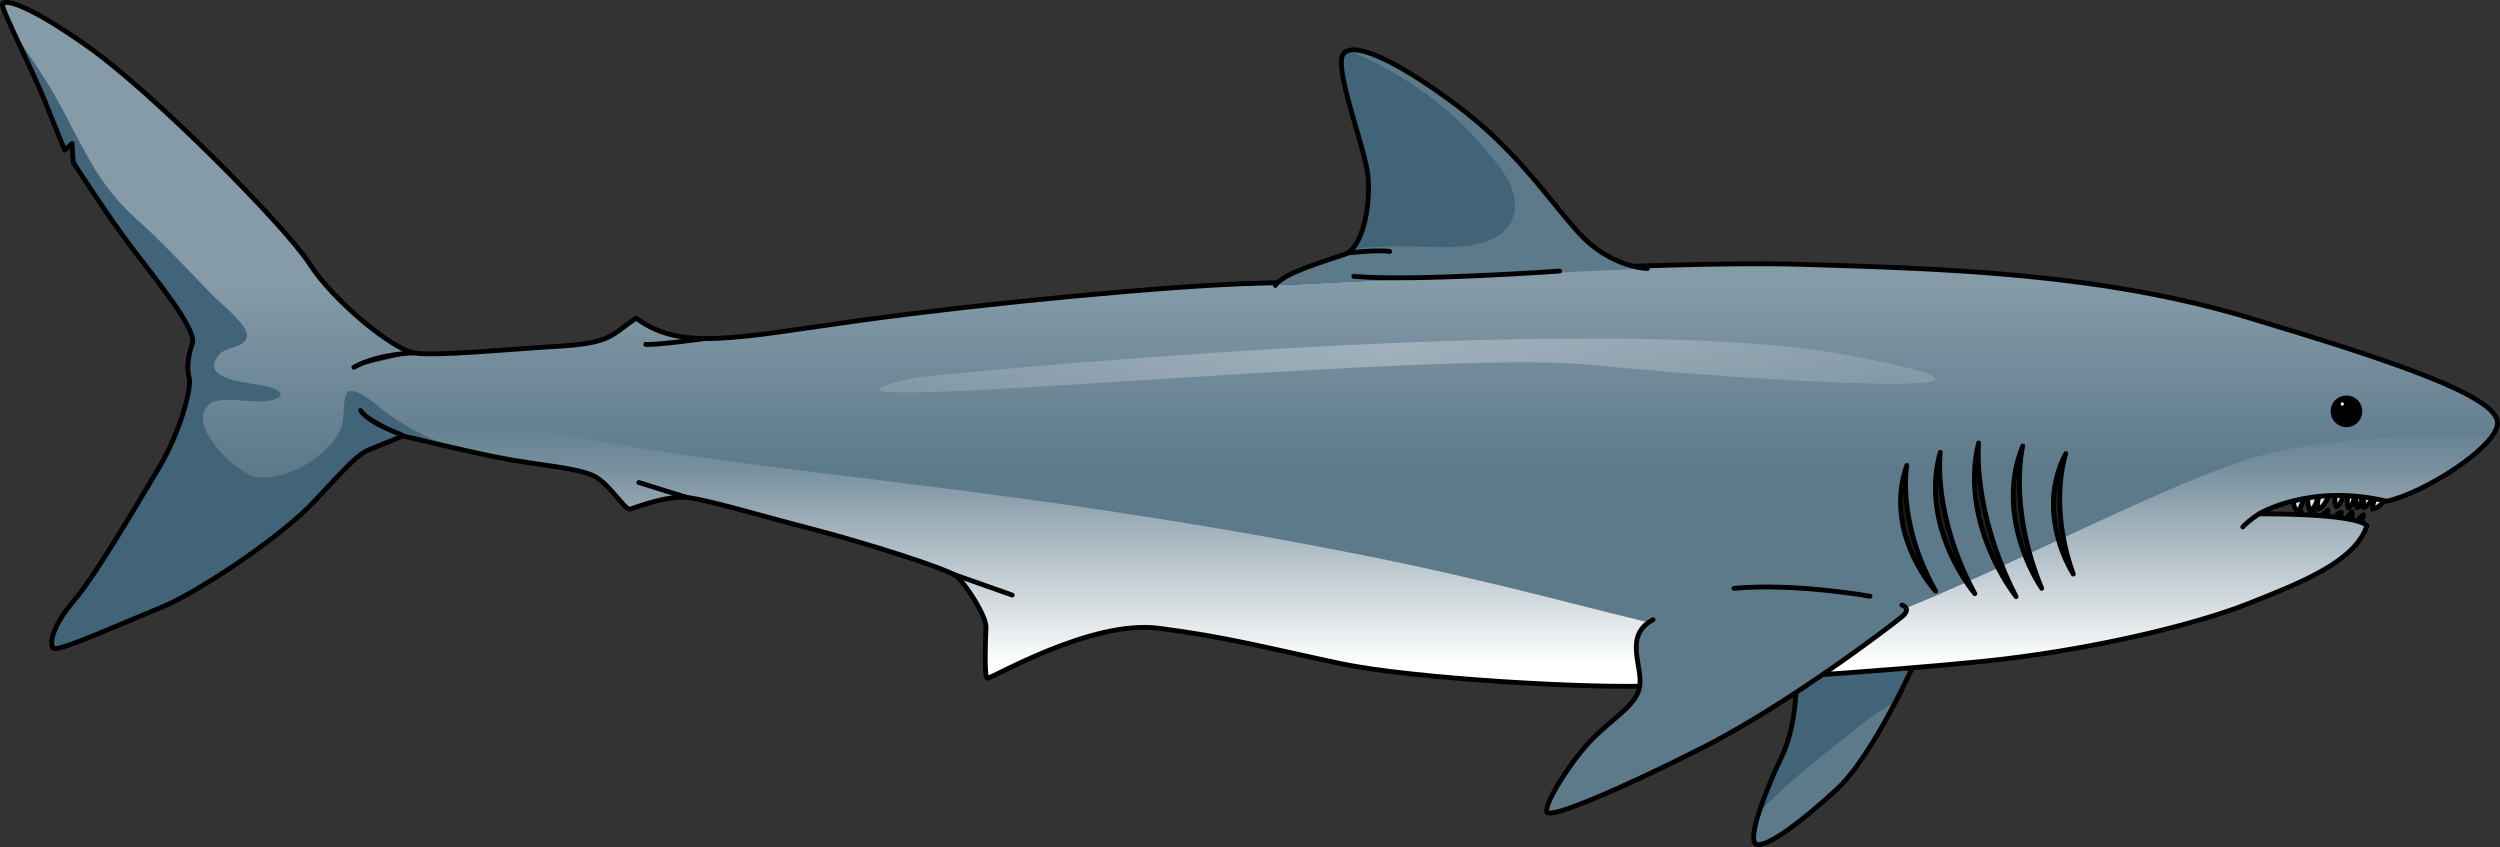 <?xml version="1.0" encoding="utf-8"?>
<!-- Generator: Adobe Illustrator 16.0.0, SVG Export Plug-In . SVG Version: 6.00 Build 0)  -->
<!DOCTYPE svg PUBLIC "-//W3C//DTD SVG 1.1//EN" "http://www.w3.org/Graphics/SVG/1.1/DTD/svg11.dtd">
<svg version="1.1" id="Layer_1" xmlns="http://www.w3.org/2000/svg" xmlns:xlink="http://www.w3.org/1999/xlink" x="0px" y="0px"
	 width="517.607px" height="175.378px" viewBox="0 0 517.607 175.378" enable-background="new 0 0 517.607 175.378"
	 xml:space="preserve">
<rect x="0" y="0" width="517.607" height="175.378" fill="#333333" stroke="none"/>
<g>
	<g>
		<path fill="#E5E5F2" stroke="#000000" stroke-linecap="round" stroke-linejoin="round" stroke-miterlimit="10" d="M493.648,103.67
			c0,0-1.07,1.498-2.432,1.745c0.125-1.794,0.588-2.351,0.588-2.351L493.648,103.67z"/>
		<path fill="#E5E5F2" stroke="#000000" stroke-linecap="round" stroke-linejoin="round" stroke-miterlimit="10" d="
			M491.216,103.064c0,0-0.709,1.643-1.854,2.076c-0.186-2.133,0.339-2.508,0.339-2.508L491.216,103.064z"/>
		<path fill="#E5E5F2" stroke="#000000" stroke-linecap="round" stroke-linejoin="round" stroke-miterlimit="10" d="
			M489.053,102.633c0,0-0.032,2.172-1.052,2.508c-0.495-1.58,0-2.508,0-2.508H489.053z"/>
		<path fill="#E5E5F2" stroke="#000000" stroke-linecap="round" stroke-linejoin="round" stroke-miterlimit="10" d="
			M487.539,102.719c0,0-0.434,2.271-1.361,2.422c-0.494-1.457,0.078-2.508,0.078-2.508L487.539,102.719z"/>
		<path fill="#E5E5F2" stroke="#000000" stroke-linecap="round" stroke-linejoin="round" stroke-miterlimit="10" d="
			M485.065,102.633c0,0-0.217,1.73-1.33,2.318c-0.619-1.268-0.153-2.371-0.153-2.371L485.065,102.633z"/>
		<path fill="#E5E5F2" stroke="#000000" stroke-linecap="round" stroke-linejoin="round" stroke-miterlimit="10" d="
			M482.127,102.633c0,0-0.773,2.257-2.103,2.782c-0.588-1.454,0.277-2.782,0.277-2.782H482.127z"/>
		<path fill="#E5E5F2" stroke="#000000" stroke-linecap="round" stroke-linejoin="round" stroke-miterlimit="10" d="M479.82,102.808
			c0,0-0.043,2.082-1.527,2.854c-0.772-1.361-0.401-2.854-0.401-2.854H479.82z"/>
		<path fill="#E5E5F2" stroke="#000000" stroke-linecap="round" stroke-linejoin="round" stroke-miterlimit="10" d="
			M476.941,103.232c0,0-0.506,2.091-1.245,2.677c-0.959-0.866-0.85-2.222-0.85-2.222L476.941,103.232z"/>
		<path fill="#E5E5F2" stroke="#000000" stroke-linecap="round" stroke-linejoin="round" stroke-miterlimit="10" d="
			M488.843,108.646c0,0,0.365-1.305,0.479-2.055c-0.913,0.553-1.542,1.896-1.542,1.896L488.843,108.646z"/>
		<path fill="#E5E5F2" stroke="#000000" stroke-linecap="round" stroke-linejoin="round" stroke-miterlimit="10" d="
			M486.948,108.488c0,0,0.116-1.404,0.038-2.528c-1.342,1.167-1.656,2.528-1.656,2.528S486.473,108.725,486.948,108.488z"/>
		<path fill="#E5E5F2" stroke="#000000" stroke-linecap="round" stroke-linejoin="round" stroke-miterlimit="10" d="
			M484.239,108.594c0,0,0.441-1.675,0.509-2.543c-1.078,0.118-1.985,2.199-1.985,2.199S483.543,108.66,484.239,108.594z"/>
		<path fill="#E5E5F2" stroke="#000000" stroke-linecap="round" stroke-linejoin="round" stroke-miterlimit="10" d="
			M481.261,108.053c0,0,0.79-1.803,0.711-2.452c-1.776,1.602-2.408,2.151-2.408,2.151S480.789,108.211,481.261,108.053z"/>
		<path fill="#E5E5F2" stroke="#000000" stroke-linecap="round" stroke-linejoin="round" stroke-miterlimit="10" d="
			M478.378,108.086c0,0,0.79-1.596,0.79-2.177c-1.027,0.209-2.015,1.843-2.015,1.843S477.667,108.158,478.378,108.086z"/>
		<path fill="#E5E5F2" stroke="#000000" stroke-linecap="round" stroke-linejoin="round" stroke-miterlimit="10" d="
			M474.627,107.752c0,0,0.688-1.879,1.856-1.792c0.142,0.995-0.592,2.126-0.592,2.126L474.627,107.752z"/>
		<path fill="#5D7A8B" d="M397.072,135.773c0,0-8.921,20.438-16.869,27.736c-7.947,7.299-15.571,12.814-16.869,11.029
			c-1.297-1.783,2.435-11.355,5.678-18.168c3.244-6.811,2.92-16.542,2.92-17.354"/>
		<path fill="#426478" d="M392.054,145.565c-3.862,1.958-7.1,4.819-10.519,7.505c-4.926,3.867-9.836,7.807-14.354,12.152
			c-1.052,1.012-2.057,2.031-3.021,3.072c1.162-3.652,3.077-8.197,4.852-11.924c3.244-6.811,2.92-16.542,2.92-17.354l25.141-3.244
			c0,0-1.816,4.159-4.537,9.392C392.352,145.282,392.187,145.412,392.054,145.565z"/>
		<path fill="none" stroke="#000000" stroke-linecap="round" stroke-linejoin="round" stroke-miterlimit="10" d="M397.072,135.773
			c0,0-8.921,20.438-16.869,27.736c-7.947,7.299-15.571,12.814-16.869,11.029c-1.297-1.783,2.435-11.355,5.678-18.168
			c3.244-6.811,2.92-16.542,2.92-17.354"/>
		
			<linearGradient id="SVGID_1_" gradientUnits="userSpaceOnUse" x1="4179.47" y1="105.47" x2="4179.47" y2="58.44" gradientTransform="matrix(-1 0 0 1 4438.274 0)">
			<stop  offset="0.183" style="stop-color:#5D7A8B"/>
			<stop  offset="1" style="stop-color:#859BA8"/>
		</linearGradient>
		<path fill="url(#SVGID_1_)" d="M517.107,87.596c0-5.563-21.361-12.767-51.699-21.868s-62.314-10.111-92.525-10.996
			c-30.211-0.885-95.306,3.539-112.497,3.918c-17.19,0.379-56.879,4.171-82.413,7.71c-25.533,3.539-37.037,6.446-46.264-0.506
			c-5.057,3.413-5.056,5.183-15.801,5.815c-10.744,0.632-25.781,2.15-30.205,1.392c-4.425-0.758-16.56-10.6-21.616-18.446
			c-5.056-7.846-32.357-35.402-45.756-44.883C4.932,0.252,0.76-0.128,0.507,0.883C0.255,1.895,6.575,14.156,9.356,21.108
			c2.78,6.953,4.045,9.986,4.045,9.986l1.517-1.391l0.253,3.918c0,0,6.952,10.87,12.135,17.695
			c5.183,6.826,13.526,16.938,12.515,19.846c-1.012,2.908-1.139,5.183-0.633,7.206c0.506,2.022-1.895,11.124-6.193,18.328
			c-4.297,7.205-13.146,22.375-17.696,27.684c-4.551,5.309-5.183,9.1-4.171,9.858s15.041-5.562,22.247-8.468
			c7.206-2.908,24.648-14.41,31.728-21.994c7.078-7.586,8.976-9.734,11.503-10.746c2.528-1.01,6.825-2.781,6.825-2.781
			s11.373,2.781,19.464,4.424c8.091,1.645,17.443,2.148,20.604,4.172c3.16,2.022,5.939,6.827,6.951,6.574
			c1.012-0.254,7.459-2.908,11.883-2.402c4.425,0.505,15.293,3.791,26.037,6.572s27.935,8.217,29.705,9.732
			c1.77,1.518,6.194,8.217,6.067,10.619c-0.126,2.402-0.379,10.239,0.253,10.491c0.632,0.253,21.36-12.135,35.392-10.366
			c14.031,1.771,22.878,4.172,37.793,7.331c14.915,3.161,53.213,5.309,65.475,4.55c12.262-0.758,46.894-2.907,67.877-5.056
			c20.983-2.149,42.974-7.331,54.477-11.881s22.249-8.847,24.649-16.18c-2.781-2.655-22.332-2.435-22.332-2.435
			s10.449-6.414,26.377-2.621C501.938,102.131,517.107,92.398,517.107,87.596z"/>
		<path fill="#426478" d="M11.126,134.239c-1.012-0.759-0.38-4.55,4.171-9.858c4.55-5.309,13.399-20.479,17.696-27.684
			c4.299-7.204,6.699-16.306,6.193-18.328c-0.506-2.023-0.379-4.298,0.633-7.206c1.012-2.907-7.332-13.02-12.515-19.846
			C22.123,44.492,15.17,33.623,15.17,33.623l-0.253-3.918l-1.517,1.391c0,0-1.265-3.034-4.045-9.986
			c-1.633-4.081-4.482-9.987-6.508-14.377c2.188,3.224,4.466,6.499,6.542,9.77C15.812,26.62,18.731,36.93,28.054,45.17
			c5.849,5.17,11.35,11.325,16.873,16.835c1.345,1.34,6.633,5.599,6.205,7.689c-0.48,2.345-4.277,2.079-5.645,3.613
			c-4.975,5.582,7.246,5.991,9.767,6.658c3.835,1.014,3.804,2.482-0.073,3.092c-2.869,0.452-9.551-1.21-11.746,0.578
			c-5.18,4.222,5.341,14.173,9.232,15.032c5.574,1.232,12.794-3.029,16.171-7.105c2.044-2.466,2.196-4.031,2.372-7.092
			c0.167-2.902,0.318-4.315,3.259-3.029c2.143,0.937,4.239,3.14,6.19,4.492c3.839,2.66,7.088,4.356,11.234,5.923l-0.088,0.379
			c-4.678-1.082-8.377-1.986-8.377-1.986s-4.297,1.771-6.825,2.781c-2.527,1.012-4.425,3.16-11.503,10.746
			c-7.079,7.584-24.521,19.086-31.728,21.994C26.167,128.678,12.138,134.998,11.126,134.239z"/>
		
			<linearGradient id="SVGID_2_" gradientUnits="userSpaceOnUse" x1="4143.671" y1="137.723" x2="4143.671" y2="88.763" gradientTransform="matrix(-1 0 0 1 4438.274 0)">
			<stop  offset="0" style="stop-color:#FFFFFF"/>
			<stop  offset="1" style="stop-color:#FFFFFF;stop-opacity:0"/>
		</linearGradient>
		<path fill="url(#SVGID_2_)" d="M73.272,81.115c3.159-2.385,27.749,7.173,66.544,12.805c38.795,5.631,82.656,9.168,141.858,20.922
			s77.92,23.507,103.168,14.801c25.248-8.707,67.038-31.777,85.756-35.994c16.708-3.763,40.628-3.691,45.577-3.633
			c-3.409,5.092-15.398,12.359-22.074,13.76c-15.928-3.793-26.377,2.621-26.377,2.621s19.551-0.221,22.332,2.435
			c-2.4,7.333-13.146,11.63-24.649,16.18s-33.493,9.731-54.477,11.881c-20.983,2.148-55.615,4.298-67.877,5.056
			c-12.262,0.759-50.56-1.389-65.475-4.55c-14.915-3.159-23.762-5.561-37.793-7.331c-14.031-1.769-34.76,10.619-35.392,10.366
			c-0.632-0.252-0.379-8.089-0.253-10.491c0.127-2.402-4.298-9.102-6.067-10.619c-1.771-1.516-18.961-6.951-29.705-9.732
			s-21.612-6.067-26.037-6.572c-4.424-0.506-10.871,2.148-11.883,2.402c-1.012,0.253-3.791-4.552-6.951-6.574
			c-3.161-2.023-12.514-2.527-20.604-4.172c-8.091-1.643-19.464-4.424-19.464-4.424s-1.105,0.456-2.524,1.037
			C75.566,86.205,72.057,82.032,73.272,81.115z"/>
		<path fill="none" stroke="#000000" stroke-linecap="round" stroke-linejoin="round" stroke-miterlimit="10" d="M517.107,87.596
			c0-5.563-21.361-12.767-51.699-21.868s-62.314-10.111-92.525-10.996c-30.211-0.885-95.306,3.539-112.497,3.918
			c-17.19,0.379-56.879,4.171-82.413,7.71c-25.533,3.539-37.037,6.446-46.264-0.506c-5.057,3.413-5.056,5.183-15.801,5.815
			c-10.744,0.632-25.781,2.15-30.205,1.392c-4.425-0.758-16.56-10.6-21.616-18.446c-5.056-7.846-32.357-35.402-45.756-44.883
			C4.932,0.252,0.76-0.128,0.507,0.883C0.255,1.895,6.575,14.156,9.356,21.108c2.78,6.953,4.045,9.986,4.045,9.986l1.517-1.391
			l0.253,3.918c0,0,6.952,10.87,12.135,17.695c5.183,6.826,13.526,16.938,12.515,19.846c-1.012,2.908-1.139,5.183-0.633,7.206
			c0.506,2.022-1.895,11.124-6.193,18.328c-4.297,7.205-13.146,22.375-17.696,27.684c-4.551,5.309-5.183,9.1-4.171,9.858
			s15.041-5.562,22.247-8.468c7.206-2.908,24.648-14.41,31.728-21.994c7.078-7.586,8.976-9.734,11.503-10.746
			c2.528-1.01,6.825-2.781,6.825-2.781s11.373,2.781,19.464,4.424c8.091,1.645,17.443,2.148,20.604,4.172
			c3.16,2.022,5.939,6.827,6.951,6.574c1.012-0.254,7.459-2.908,11.883-2.402c4.425,0.505,15.293,3.791,26.037,6.572
			s27.935,8.217,29.705,9.732c1.77,1.518,6.194,8.217,6.067,10.619c-0.126,2.402-0.379,10.239,0.253,10.491
			c0.632,0.253,21.36-12.135,35.392-10.366c14.031,1.771,22.878,4.172,37.793,7.331c14.915,3.161,53.213,5.309,65.475,4.55
			c12.262-0.758,46.894-2.907,67.877-5.056c20.983-2.149,42.974-7.331,54.477-11.881s22.249-8.847,24.649-16.18
			c-2.781-2.655-22.332-2.435-22.332-2.435s10.449-6.414,26.377-2.621C501.938,102.131,517.107,92.398,517.107,87.596z"/>
		<g>
			
				<circle stroke="#000000" stroke-linecap="round" stroke-linejoin="round" stroke-miterlimit="10" cx="485.816" cy="85.163" r="2.782"/>
			<circle fill="#FFFFFF" cx="484.958" cy="83.646" r="0.331"/>
		</g>
		<path fill="none" stroke="#000000" stroke-linecap="round" stroke-linejoin="round" stroke-miterlimit="10" d="M467.724,106.396
			c0,0-2.137,1.314-3.369,2.712"/>
		<path fill="#5D7A8B" d="M393.774,125.264c0,0,2.153,0.656,0,2.436s-23.507,18.076-41.021,26.973s-31.431,14.676-32.403,13.541
			s4.056-9.406,8.435-14.272c4.38-4.866,10.077-7.669,10.716-11.863c0.639-4.195-3.417-10.521,2.747-13.765"/>
		<path fill="none" stroke="#000000" stroke-linecap="round" stroke-linejoin="round" stroke-miterlimit="10" d="M393.774,125.264
			c0,0,2.153,0.656,0,2.436s-23.507,18.076-41.021,26.973s-31.431,14.676-32.403,13.541s4.056-9.406,8.435-14.272
			c4.38-4.866,10.077-7.669,10.716-11.863c0.639-4.195-3.417-10.521,2.747-13.765"/>
		<g>
			<path fill="#1E1E1E" stroke="#000000" stroke-linecap="round" stroke-linejoin="round" stroke-miterlimit="10" d="
				M418.792,92.342c0,0-3.102,12.514,3.927,29.473C419.534,117.012,413.768,104.671,418.792,92.342z"/>
			<path fill="#1E1E1E" stroke="#000000" stroke-linecap="round" stroke-linejoin="round" stroke-miterlimit="10" d="M427.702,93.92
				c0,0-3.657,10.437,1.555,24.934C426.697,114.709,422.314,104.141,427.702,93.92z"/>
			<path fill="#1E1E1E" stroke="#000000" stroke-linecap="round" stroke-linejoin="round" stroke-miterlimit="10" d="
				M409.659,91.705c0,0-1.462,13.877,7.761,31.827C413.614,118.54,406.255,105.525,409.659,91.705z"/>
			<path fill="#1E1E1E" stroke="#000000" stroke-linecap="round" stroke-linejoin="round" stroke-miterlimit="10" d="M401.72,93.648
				c0,0-1.715,12.824,7.15,29.266C405.168,118.354,398.071,106.448,401.72,93.648z"/>
			<path fill="#1E1E1E" stroke="#000000" stroke-linecap="round" stroke-linejoin="round" stroke-miterlimit="10" d="
				M394.793,96.375c0,0-2.179,11.549,5.972,26.022C397.275,118.421,390.704,107.957,394.793,96.375z"/>
		</g>
		<path fill="#5D7A8B" d="M341.073,55.587c-0.425,0.014-7.918-0.355-14.346-7.533c-6.428-7.178-12.854-17.14-25.389-26.46
			S280.02,8.417,278.092,11.203c-1.929,2.785,4.178,18.533,5.034,24.425c0.857,5.892-0.749,15.64-4.713,17.033
			s-12.757,3.862-14.359,6.431"/>
		<g>
			<path fill="#426478" d="M313.482,44.19c-2.069,8.659-15.504,6.834-21.857,6.834c-3.274,0-7.781-0.089-11.79,0.695
				c2.916-2.92,4.038-10.963,3.292-16.091c-0.856-5.892-6.963-21.64-5.034-24.425c0.253-0.366,0.632-0.61,1.114-0.75
				c0.537,0.211,1.092,0.45,1.666,0.705c9.771,4.348,18.965,10.702,25.895,18.903C309.943,33.821,314.734,38.954,313.482,44.19z"/>
			<path fill="#426478" d="M273.205,54.405c0.117-0.04,0.236-0.081,0.352-0.121c-0.127,0.1-0.265,0.192-0.386,0.299L273.205,54.405z
				"/>
		</g>
		<path fill="none" stroke="#000000" stroke-linecap="round" stroke-linejoin="round" stroke-miterlimit="10" d="M341.073,55.587
			c-0.425,0.014-7.918-0.355-14.346-7.533c-6.428-7.178-12.854-17.14-25.389-26.46S280.02,8.417,278.092,11.203
			c-1.929,2.785,4.178,18.533,5.034,24.425c0.857,5.892-0.749,15.64-4.713,17.033s-12.757,3.862-14.359,6.431"/>
		
			<line fill="#1E1E1E" stroke="#000000" stroke-linecap="round" stroke-linejoin="round" stroke-miterlimit="10" x1="197.387" y1="118.902" x2="209.568" y2="123.207"/>
		<path fill="#1E1E1E" stroke="#000000" stroke-linecap="round" stroke-linejoin="round" stroke-miterlimit="10" d="
			M142.332,103.018c0,0-7.928-2.408-10.068-3.122"/>
		<path fill="#1E1E1E" stroke="#000000" stroke-linecap="round" stroke-linejoin="round" stroke-miterlimit="10" d="M145.943,70.088
			c0,0-9.993,1.397-12.253,1.212"/>
		<path fill="#1E1E1E" stroke="#000000" stroke-linecap="round" stroke-linejoin="round" stroke-miterlimit="10" d="M83.429,90.25
			c-0.281-0.434-6.788-2.349-8.779-5.257"/>
		<path fill="#1E1E1E" stroke="#000000" stroke-linecap="round" stroke-linejoin="round" stroke-miterlimit="10" d="M85.703,73.061
			c0,0-7.377,0.142-12.431,2.975"/>
		<path fill="none" stroke="#000000" stroke-linecap="round" stroke-linejoin="round" stroke-miterlimit="10" d="M387.18,123.445
			c0,0-15.7-2.8-28.176-1.631"/>
		<path fill="none" stroke="#000000" stroke-linecap="round" stroke-linejoin="round" stroke-miterlimit="10" d="M322.92,56.118
			c0,0-31.06,2.211-42.623,1.093"/>
	</g>
	<g opacity="0.3">
		
			<linearGradient id="SVGID_3_" gradientUnits="userSpaceOnUse" x1="3979.766" y1="353.222" x2="4175.956" y2="381.022" gradientTransform="matrix(-0.991 -0.135 -0.135 0.991 4378.174 261.916)">
			<stop  offset="0" style="stop-color:#FFFFFF;stop-opacity:0.5"/>
			<stop  offset="0.505" style="stop-color:#FFFFFF"/>
			<stop  offset="1" style="stop-color:#FFFFFF;stop-opacity:0.5"/>
		</linearGradient>
		<path fill="url(#SVGID_3_)" d="M189.403,78.211c1.642-0.367,141.402-14.429,193.037-4.698c51.635,9.729-19.075,5.383-53.463,2
			C294.597,72.126,147.663,87.537,189.403,78.211z"/>
	</g>
	<path fill="none" stroke="#000000" stroke-linecap="round" stroke-linejoin="round" stroke-miterlimit="10" d="M278.987,52.388
		c0,0,6.008-0.738,8.733-0.318"/>
</g>
</svg>
